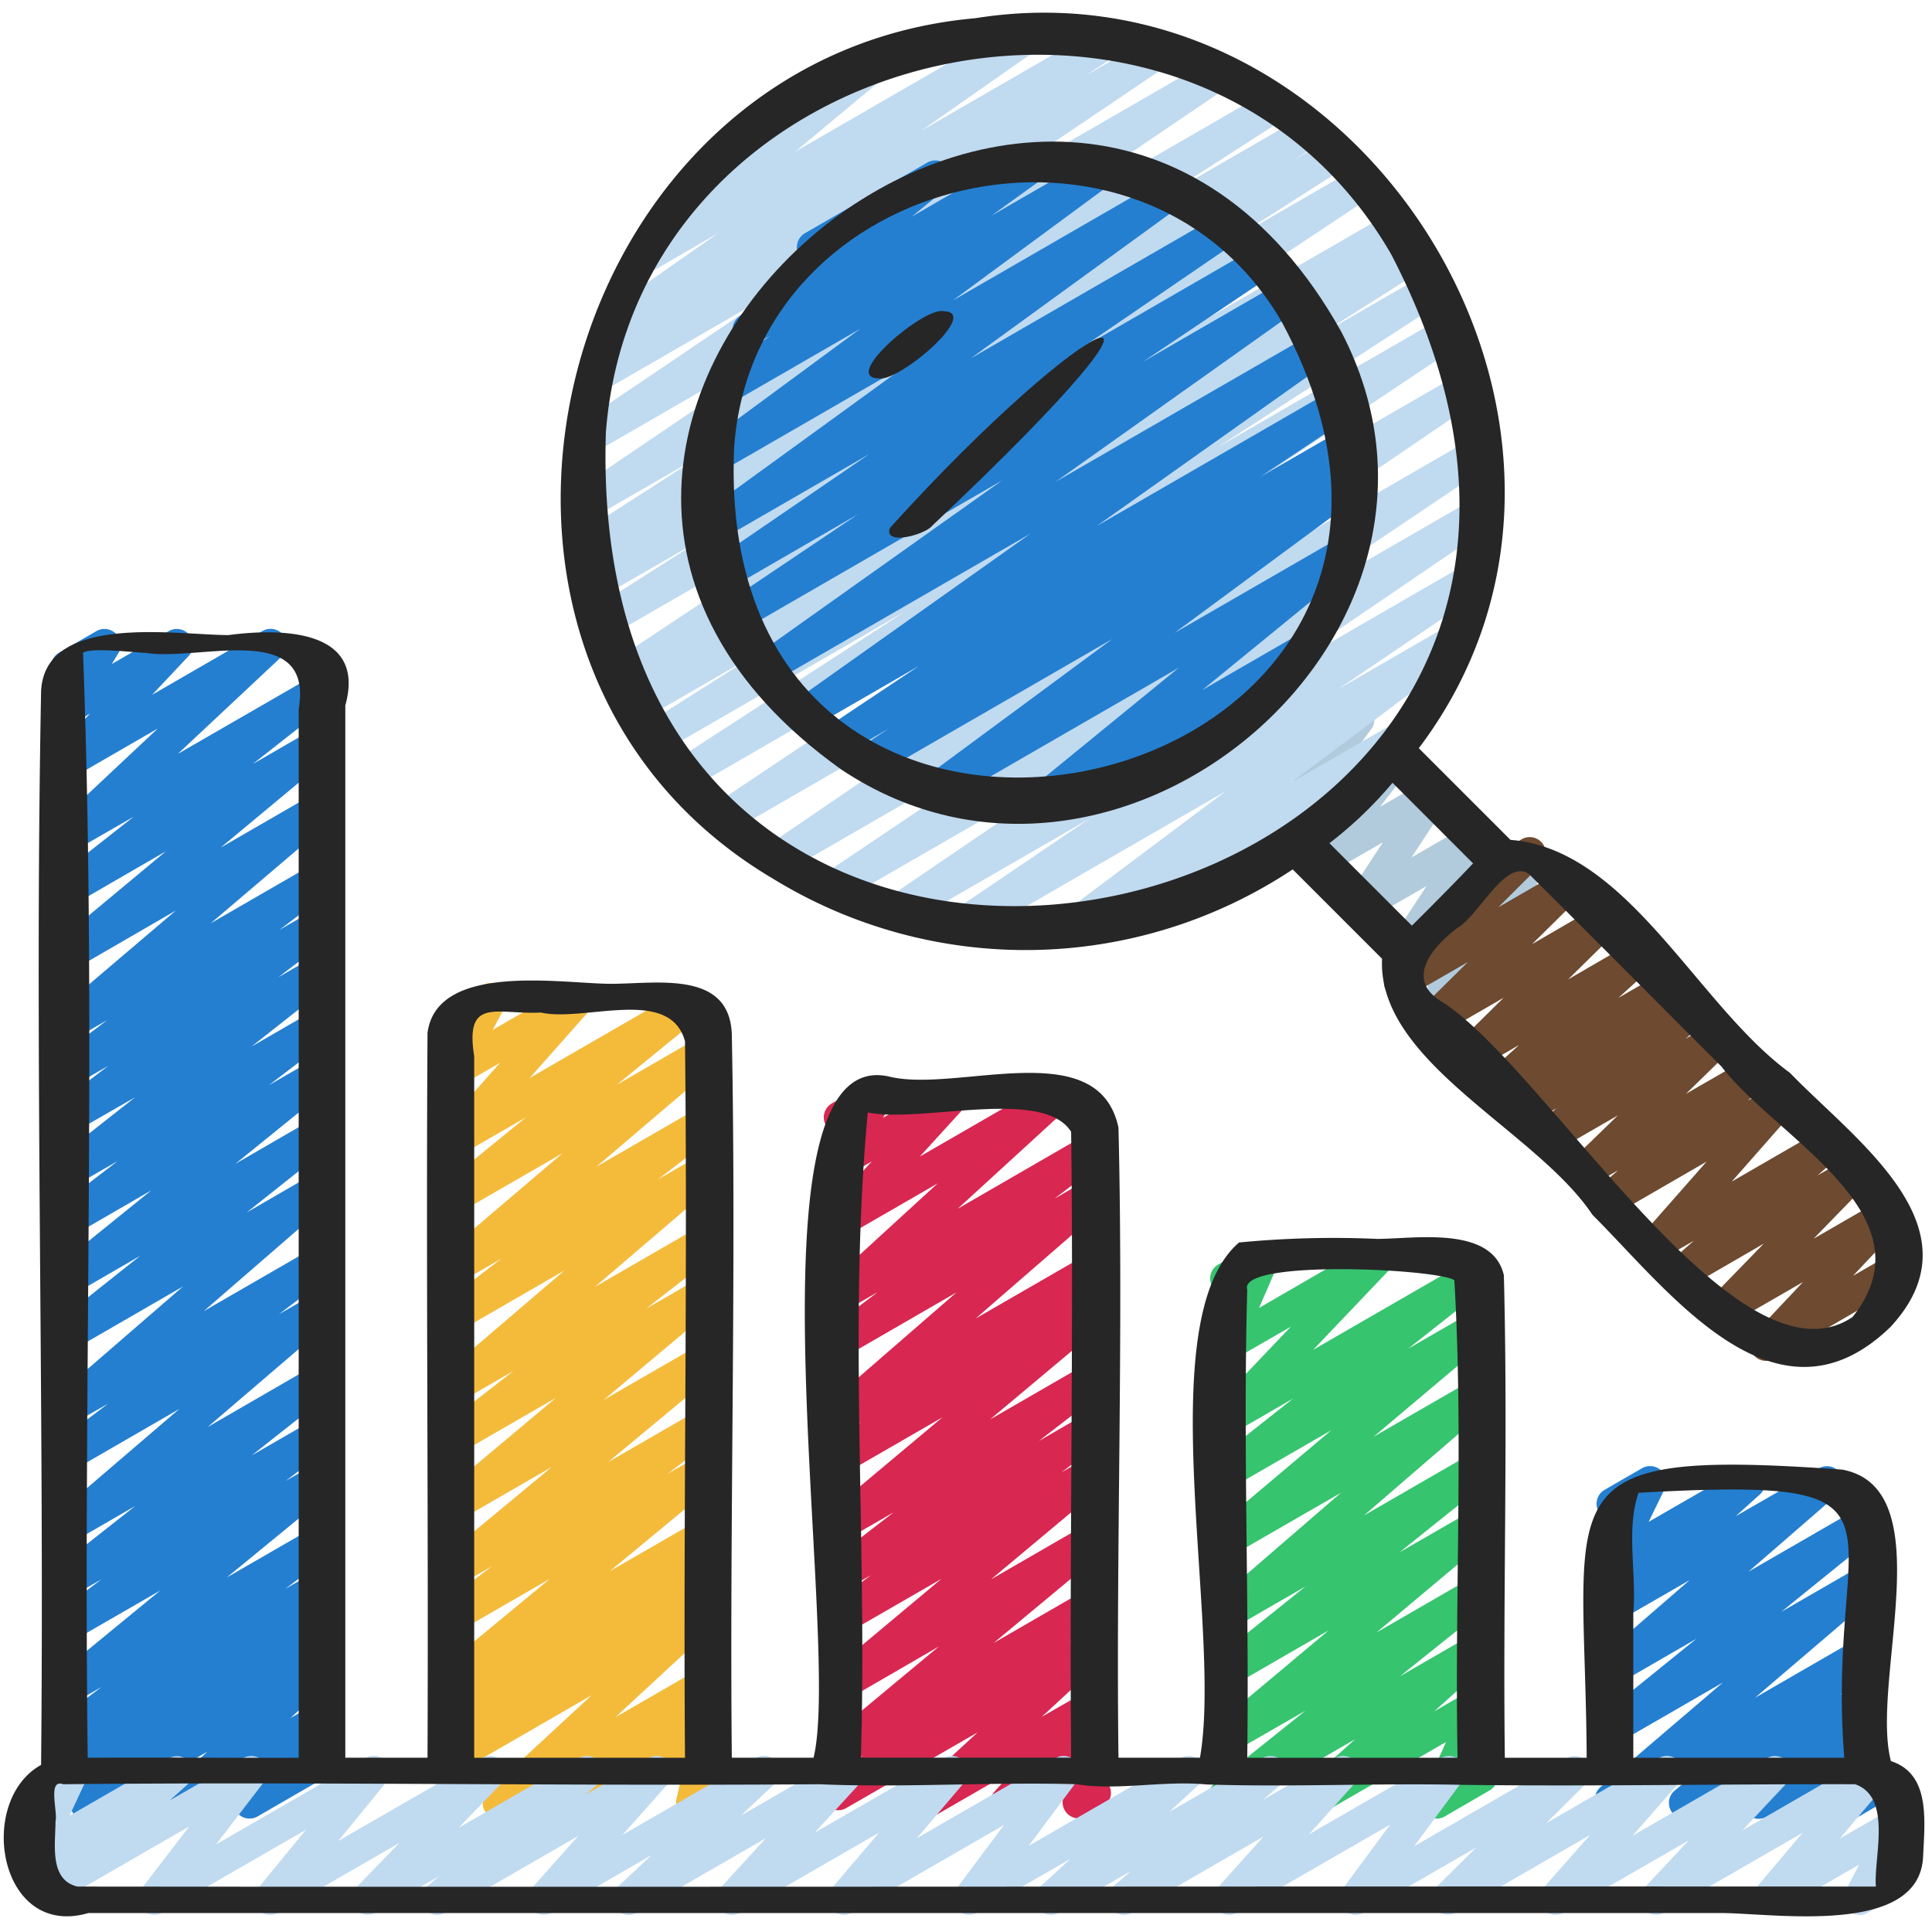 <svg xmlns="http://www.w3.org/2000/svg" id="Icons" height="512" viewBox="0 0 60 60" width="512"><path d="m44.837 31.177a.5.5 0 0 1 -.4-.795l1.02-1.4-1.588.917a.5.5 0 0 1 -.667-.709l1.1-1.672-1.792 1.032a.5.5 0 0 1 -.668-.707l1.107-1.686-1.8 1.041a.5.5 0 0 1 -.644-.74l.932-1.2-1.417.818a.5.5 0 0 1 -.654-.728l1.562-2.132a.425.425 0 0 1 -.076-.1.5.5 0 0 1 .182-.683l.9-.52a.5.5 0 0 1 .653.728l-1.013 1.382 1.572-.907a.5.5 0 0 1 .644.74l-.932 1.2 1.417-.819a.5.5 0 0 1 .668.708l-1.108 1.685 1.8-1.041a.5.5 0 0 1 .667.709l-1.102 1.672 1.793-1.035a.5.5 0 0 1 .654.727l-1.616 2.221a.553.553 0 0 1 .053.074.5.5 0 0 1 -.184.683l-.813.469a.5.5 0 0 1 -.25.068z" fill="#b1cbdd"></path><path d="m33.1 29.421a.5.5 0 0 1 -.3-.9l5.277-3.957-8.061 4.654a.5.5 0 0 1 -.53-.847l4.348-2.945-5.774 3.333a.5.5 0 0 1 -.531-.846l7.071-4.813-8.476 4.89a.5.5 0 0 1 -.529-.848l7.945-5.342-9.068 5.236a.5.5 0 0 1 -.532-.846l10.336-7.043-11.434 6.6a.5.5 0 0 1 -.529-.849l9.914-6.628-10.66 6.153a.5.5 0 0 1 -.522-.852l7.032-4.56-7.384 4.263a.5.5 0 0 1 -.517-.856l3.361-2.132-3.462 2a.5.5 0 0 1 -.515-.857l.673-.423-.628.363a.5.5 0 0 1 -.526-.85l9.735-6.467-9.853 5.688a.5.5 0 0 1 -.519-.855l3.489-2.222-3.29 1.9a.5.5 0 0 1 -.517-.856l.786-.5-.473.274a.5.5 0 0 1 -.521-.854l3.885-2.5-3.5 2.019a.5.5 0 0 1 -.531-.846l8.352-5.666-7.776 4.49a.5.5 0 0 1 -.531-.848l6.13-4.14-5.28 3.049a.5.5 0 0 1 -.523-.852l1.05-.688-.083.049a.5.5 0 0 1 -.536-.843l3.756-2.627-2.213 1.284a.5.5 0 0 1 -.569-.818l3.34-2.776a.5.5 0 0 1 -.244-.934l4.5-2.6a.5.5 0 0 1 .57.818l-3.013 2.51 7.114-4.108a.5.5 0 0 1 .537.843l-3.751 2.624 5.62-3.246a.5.5 0 0 1 .523.851l-1.043.685 2.035-1.175a.5.5 0 0 1 .531.847l-6.138 4.144 7.447-4.3a.5.5 0 0 1 .53.847l-8.354 5.667 9.6-5.541a.5.5 0 0 1 .52.854l-3.871 2.49 4.43-2.559a.5.5 0 0 1 .516.856l-.8.5 1.11-.64a.5.5 0 0 1 .518.855l-3.474 2.22 3.821-2.206a.5.5 0 0 1 .527.849l-9.735 6.467 10.3-5.946a.5.5 0 0 1 .516.856l-.676.425.72-.416a.5.5 0 0 1 .517.856l-3.373 2.139 3.414-1.97a.5.5 0 0 1 .523.852l-7.03 4.558 7.056-4.077a.5.5 0 0 1 .528.849l-9.913 6.628 9.9-5.713a.5.5 0 0 1 .531.846l-10.337 7.042 10.1-5.831a.5.5 0 0 1 .53.848l-7.949 5.345 7.414-4.281a.5.5 0 0 1 .531.846l-7.067 4.818 6.231-3.6a.5.5 0 0 1 .53.848l-4.348 2.946 3.245-1.874a.5.5 0 0 1 .549.833l-5.276 3.957 3.172-1.832a.5.5 0 0 1 .554.831l-2.424 1.85a.506.506 0 0 1 .159.169.5.5 0 0 1 -.183.684l-4.5 2.6a.5.5 0 0 1 -.554-.831l.726-.554-3.67 2.118a.491.491 0 0 1 -.259.07z" fill="#c0daf0"></path><path d="m32.232 25.457a.5.5 0 0 1 -.316-.888l4.69-3.83-7.3 4.215a.5.5 0 0 1 -.547-.835l5.781-4.271-7.288 4.207a.5.5 0 0 1 -.525-.85l.876-.578-1.338.772a.5.5 0 0 1 -.528-.849l2.8-1.867-3.252 1.878a.5.5 0 0 1 -.539-.841l7.26-5.15-7.923 4.575a.5.5 0 0 1 -.539-.841l7.585-5.388-7.966 4.6a.5.5 0 0 1 -.528-.848l4.016-2.7-3.951 2.286a.5.5 0 0 1 -.532-.845l4.832-3.309-4.619 2.667a.5.5 0 0 1 -.544-.838l6.476-4.7-6 3.463a.5.5 0 0 1 -.546-.835l4.95-3.647-3.994 2.306a.5.5 0 0 1 -.542-.839l1.738-1.254-.415.24a.5.5 0 0 1 -.567-.82l2.093-1.718a.492.492 0 0 1 -.215-.2.5.5 0 0 1 .185-.683l3.8-2.194a.5.5 0 0 1 .566.82l-1.048.859 3.664-2.117a.5.5 0 0 1 .542.839l-1.736 1.251 3.2-1.846a.5.5 0 0 1 .547.835l-4.95 3.647 6.493-3.749a.5.5 0 0 1 .544.838l-6.478 4.707 7.7-4.447a.5.5 0 0 1 .532.845l-4.833 3.306 5.428-3.136a.5.5 0 0 1 .528.848l-4.008 2.691 4.344-2.509a.5.5 0 0 1 .54.841l-7.589 5.39 7.991-4.613a.5.5 0 0 1 .539.84l-7.261 5.151 7.345-4.239a.5.5 0 0 1 .528.849l-2.8 1.867 2.505-1.446a.5.5 0 0 1 .525.85l-.876.578.429-.248a.5.5 0 0 1 .547.836l-5.783 4.271 4.988-2.879a.5.5 0 0 1 .566.821l-4.689 3.829 2.932-1.693a.5.5 0 0 1 .5.866l-8.29 4.789a.5.5 0 0 1 -.25.067z" fill="#247fd1"></path><path d="m54.848 42.263a.5.5 0 0 1 -.365-.843l1.51-1.605-2.3 1.327a.5.5 0 0 1 -.608-.782l1.69-1.737-2.275 1.317a.5.5 0 0 1 -.579-.809l.685-.6-.959.553a.5.5 0 0 1 -.625-.763l1.978-2.246-2.767 1.6a.5.5 0 0 1 -.578-.811l.6-.522-.862.5a.5.5 0 0 1 -.6-.791l1.45-1.411-1.936 1.117a.5.5 0 0 1 -.578-.811l.609-.527-.868.5a.5.5 0 0 1 -.57-.819l.036-.029-.2.115a.5.5 0 0 1 -.586-.8l1.026-.933-1.379.8a.5.5 0 0 1 -.6-.789l1.5-1.478-2.009 1.16a.5.5 0 0 1 -.6-.789l1.5-1.481-1.864 1.075a.5.5 0 0 1 -.6-.787l2.52-2.512a.435.435 0 0 1 -.038-.057.5.5 0 0 1 .183-.683l1.475-.852a.5.5 0 0 1 .6.787l-1.333 1.33 1.949-1.126a.5.5 0 0 1 .6.79l-1.5 1.48 2.02-1.172a.5.5 0 0 1 .6.79l-1.5 1.477 2-1.159a.5.5 0 0 1 .586.8l-1.026.934 1.381-.8a.5.5 0 0 1 .568.82l-.033.026.2-.114a.5.5 0 0 1 .577.811l-.608.528.868-.5a.5.5 0 0 1 .6.791l-1.454 1.417 1.941-1.118a.5.5 0 0 1 .577.81l-.6.521.86-.5a.5.5 0 0 1 .625.762l-1.98 2.25 2.769-1.6a.5.5 0 0 1 .579.809l-.685.6.959-.553a.5.5 0 0 1 .609.781l-1.69 1.737 2.118-1.222a.5.5 0 0 1 .614.775l-1.509 1.6 1.136-.655a.5.5 0 0 1 .5.865l-4.082 2.368a.49.49 0 0 1 -.252.063z" fill="#6d4a30"></path><path d="m2.665 56.5a.5.5 0 0 1 -.3-.9l.789-.6-.874.5a.5.5 0 0 1 -.545-.837l.459-.334a.5.5 0 0 1 -.465-.872l1.431-1.07-.88.508a.5.5 0 0 1 -.567-.82l3.265-2.681-2.698 1.556a.5.5 0 0 1 -.551-.832l1.421-1.07-.87.5a.5.5 0 0 1 -.559-.825l2.479-1.953-1.92 1.11a.5.5 0 0 1 -.575-.813l3.862-3.309-3.287 1.9a.5.5 0 0 1 -.552-.831l1.625-1.233-1.073.616a.5.5 0 0 1 -.58-.81l3.983-3.447-3.403 1.965a.5.5 0 0 1 -.56-.824l2.635-2.094-2.075 1.2a.5.5 0 0 1 -.564-.821l2.984-2.412-2.419 1.4a.5.5 0 0 1 -.554-.829l1.926-1.48-1.372.792a.5.5 0 0 1 -.559-.825l2.473-1.948-1.914 1.1a.5.5 0 0 1 -.552-.831l1.634-1.246-1.083.625a.5.5 0 0 1 -.551-.831l1.6-1.214-1.049.605a.5.5 0 0 1 -.574-.813l3.753-3.193-3.179 1.84a.5.5 0 0 1 -.569-.818l3.439-2.862-2.87 1.661a.5.5 0 0 1 -.558-.826l2.43-1.911-1.872 1.077a.5.5 0 0 1 -.592-.8l3.212-3.015-2.62 1.514a.5.5 0 0 1 -.614-.776l1.129-1.2-.515.3a.5.5 0 0 1 -.677-.692l.355-.584a.5.5 0 0 1 -.125-.917l1.161-.67a.5.5 0 0 1 .678.693l-.2.329 1.769-1.022a.5.5 0 0 1 .614.776l-1.128 1.2 3.419-1.976a.5.5 0 0 1 .592.8l-3.215 3.013 4.2-2.423a.5.5 0 0 1 .558.826l-2.43 1.911 1.873-1.082a.5.5 0 0 1 .569.817l-3.44 2.862 2.871-1.658a.5.5 0 0 1 .574.814l-3.753 3.193 3.181-1.837a.5.5 0 0 1 .551.831l-1.6 1.213 1.048-.605a.5.5 0 0 1 .552.831l-1.636 1.245 1.087-.627a.5.5 0 0 1 .559.826l-2.473 1.95 1.915-1.105a.5.5 0 0 1 .555.829l-1.93 1.476 1.376-.794a.5.5 0 0 1 .565.821l-2.983 2.415 2.42-1.4a.5.5 0 0 1 .561.824l-2.634 2.09 2.074-1.2a.5.5 0 0 1 .578.81l-3.983 3.453 3.407-1.967a.5.5 0 0 1 .553.831l-1.626 1.233 1.075-.62a.5.5 0 0 1 .575.813l-3.861 3.308 3.287-1.9a.5.5 0 0 1 .56.825l-2.481 1.958 1.923-1.11a.5.5 0 0 1 .551.832l-1.423 1.07.873-.5a.5.5 0 0 1 .568.82l-3.266 2.678 2.7-1.558a.5.5 0 0 1 .551.832l-1.434 1.08.884-.51a.5.5 0 0 1 .545.837l-.455.329a.5.5 0 0 1 .462.873l-.791.6.241-.139a.5.5 0 0 1 .591.8l-1.316 1.222.727-.418a.5.5 0 0 1 .629.758l-.417.484a.516.516 0 0 1 .472.249.5.5 0 0 1 -.183.682l-2.249 1.3a.5.5 0 0 1 -.629-.759l.321-.372-1.976 1.14a.5.5 0 0 1 -.591-.8l1.315-1.22-3.525 2.031a.491.491 0 0 1 -.25.069z" fill="#247fd1"></path><path d="m15.492 56.494a.5.5 0 0 1 -.34-.867l3.221-2.98-4.093 2.364a.5.5 0 0 1 -.544-.837l.436-.318a.5.5 0 0 1 -.435-.884l.38-.276a.489.489 0 0 1 -.5-.207.5.5 0 0 1 .092-.671l3.368-2.786-2.8 1.616a.5.5 0 0 1 -.551-.831l1.554-1.177-1 .579a.5.5 0 0 1 -.569-.818l3.42-2.839-2.851 1.645a.5.5 0 0 1 -.571-.815l3.556-2.981-2.985 1.723a.5.5 0 0 1 -.556-.827l2.223-1.731-1.667.962a.5.5 0 0 1 -.575-.812l3.824-3.27-3.249 1.875a.5.5 0 0 1 -.553-.829l1.841-1.411-1.288.743a.5.5 0 0 1 -.574-.813l3.767-3.208-3.193 1.842a.5.5 0 0 1 -.566-.82l2.621-2.135-2.055 1.184a.5.5 0 0 1 -.624-.765l1.875-2.114-1.251.723a.5.5 0 0 1 -.69-.669l.461-.86a.5.5 0 0 1 -.218-.931l1.161-.671a.5.5 0 0 1 .691.67l-.385.717 2.4-1.384a.5.5 0 0 1 .624.765l-1.875 2.114 4.768-2.754a.5.5 0 0 1 .566.821l-2.623 2.14 2.559-1.478a.5.5 0 0 1 .574.814l-3.769 3.21 3.2-1.846a.5.5 0 0 1 .553.829l-1.842 1.412 1.291-.745a.5.5 0 0 1 .575.812l-3.823 3.27 3.251-1.877a.5.5 0 0 1 .556.827l-2.223 1.731 1.668-.963a.5.5 0 0 1 .572.815l-3.557 2.981 2.987-1.724a.5.5 0 0 1 .57.817l-3.417 2.837 2.85-1.645a.5.5 0 0 1 .552.831l-1.559 1.181 1.009-.583a.5.5 0 0 1 .569.819l-3.367 2.784 2.8-1.616a.5.5 0 0 1 .543.838l-.379.274a.5.5 0 0 1 .507.22.5.5 0 0 1 -.125.677l-.433.316a.5.5 0 0 1 .48.847l-3.223 2.981 2.636-1.521a.5.5 0 0 1 .648.129.5.5 0 0 1 -.045.658l-1.048 1.037.444-.256a.5.5 0 0 1 .737.545l-.3 1.293a.5.5 0 0 1 .065.9l-.5.29a.5.5 0 0 1 -.737-.546l.24-1.039-2.766 1.6a.5.5 0 0 1 -.6-.787l1.047-1.042-3.187 1.839a.489.489 0 0 1 -.251.062z" fill="#f4bb3b"></path><path d="m28.723 56.49a.5.5 0 0 1 -.339-.867l1.978-1.823-4.082 2.351a.5.5 0 0 1 -.668-.158.5.5 0 0 1 .119-.676l1.069-.8-.52.3a.5.5 0 0 1 -.569-.817l3.449-2.868-2.88 1.668a.5.5 0 0 1 -.57-.817l3.528-2.95-2.958 1.706a.5.5 0 0 1 -.55-.832l1.317-.989-.767.442a.5.5 0 0 1 -.555-.828l2.031-1.567-1.476.851a.5.5 0 0 1 -.571-.816l3.56-2.984-2.989 1.725a.5.5 0 0 1 -.548-.834l1.009-.75-.461.266a.5.5 0 0 1 -.578-.811l4-3.473-3.422 1.977a.5.5 0 0 1 -.551-.831l1.53-1.158-.979.564a.5.5 0 0 1 -.653-.136.5.5 0 0 1 .065-.665l3.429-3.139-2.841 1.64a.5.5 0 0 1 -.62-.77l1.412-1.55-.792.457a.5.5 0 0 1 -.68-.685l.382-.653a.5.5 0 0 1 -.149-.922l1.161-.67a.5.5 0 0 1 .681.685l-.253.432 1.935-1.115a.5.5 0 0 1 .64.119.5.5 0 0 1 -.019.65l-1.413 1.55 4.018-2.319a.5.5 0 0 1 .588.8l-3.429 3.139 3.979-2.3a.5.5 0 0 1 .551.831l-1.53 1.159.981-.566a.5.5 0 0 1 .578.811l-4 3.473 3.43-1.979a.5.5 0 0 1 .547.834l-1.009.751.464-.268a.5.5 0 0 1 .571.816l-3.559 2.983 2.99-1.726a.5.5 0 0 1 .556.828l-2.031 1.567 1.473-.851a.5.5 0 0 1 .55.832l-1.322.994.774-.447a.5.5 0 0 1 .571.817l-3.528 2.95 2.96-1.709a.5.5 0 0 1 .57.817l-3.449 2.868 2.882-1.664a.5.5 0 0 1 .549.834l-1.069.795.522-.3a.5.5 0 0 1 .589.8l-1.978 1.828 1.392-.8a.5.5 0 0 1 .621.768l-.612.675a.5.5 0 0 1 .72.589l-.224.7a.517.517 0 0 1 .183.183.5.5 0 0 1 -.184.683l-.5.29a.5.5 0 0 1 -.726-.585l.111-.349-1.633.942a.5.5 0 0 1 -.621-.768l.611-.674-2.516 1.452a.489.489 0 0 1 -.253.067z" fill="#d82751"></path><path d="m40.63 56.49a.5.5 0 0 1 -.334-.872l1.79-1.606-3.806 2.2a.5.5 0 0 1 -.562-.823l2.822-2.261-2.26 1.3a.5.5 0 0 1 -.571-.816l3.557-2.981-2.986 1.725a.5.5 0 0 1 -.562-.823l2.826-2.264-2.264 1.306a.5.5 0 0 1 -.577-.811l3.946-3.408-3.369 1.944a.5.5 0 0 1 -.572-.815l3.639-3.069-3.067 1.77a.5.5 0 0 1 -.559-.826l2.442-1.93-1.883 1.089a.5.5 0 0 1 -.612-.778l2.422-2.541-1.81 1.044a.5.5 0 0 1 -.708-.633l.62-1.42a.505.505 0 0 1 -.542-.238.5.5 0 0 1 .183-.682l1.161-.67a.5.5 0 0 1 .708.632l-.6 1.385 3.49-2.018a.5.5 0 0 1 .612.777l-2.422 2.543 4.833-2.79a.5.5 0 0 1 .56.825l-2.441 1.929 1.989-1.148a.5.5 0 0 1 .572.815l-3.639 3.07 3.071-1.772a.5.5 0 0 1 .577.811l-3.946 3.405 3.372-1.946a.5.5 0 0 1 .563.823l-2.825 2.264 2.265-1.306a.5.5 0 0 1 .572.816l-3.558 2.984 2.99-1.726a.5.5 0 0 1 .563.823l-2.823 2.262 2.264-1.308a.5.5 0 0 1 .584.8l-1.789 1.6 1.208-.7a.5.5 0 0 1 .707.636l-.751 1.685.045-.025a.5.5 0 1 1 .5.865l-1.378.8a.5.5 0 0 1 -.707-.636l.747-1.676-4.027 2.323a.489.489 0 0 1 -.25.067z" fill="#36c46f"></path><path d="m52.331 56.491a.5.5 0 0 1 -.32-.885l1.156-.96-2.887 1.666a.5.5 0 0 1 -.574-.813l3.8-3.247-3.226 1.863a.5.5 0 0 1 -.564-.821l2.967-2.4-2.4 1.387a.5.5 0 0 1 -.578-.81l2.77-2.4-2.195 1.264a.5.5 0 0 1 -.584-.8l.761-.684-.177.1a.5.5 0 0 1 -.7-.652l.535-1.1a.511.511 0 0 1 -.466-.249.5.5 0 0 1 .183-.682l1.161-.67a.5.5 0 0 1 .7.652l-.493 1.013 2.883-1.663a.5.5 0 0 1 .584.8l-.763.687 2.584-1.487a.5.5 0 0 1 .578.81l-2.766 2.4 3.423-1.976a.5.5 0 0 1 .564.821l-2.965 2.4 2.407-1.389a.5.5 0 0 1 .574.813l-3.8 3.247 3.235-1.868a.5.5 0 0 1 .571.817l-1.158.963.592-.342a.5.5 0 0 1 .6.792l-.49.474a.5.5 0 0 1 .631.6l-.284 1.064a.5.5 0 0 1 .045.888l-.5.29a.5.5 0 0 1 -.734-.556l.2-.785-2.342 1.352a.5.5 0 0 1 -.6-.792l.453-.437-2.146 1.238a.491.491 0 0 1 -.245.067z" fill="#247fd1"></path><path d="m13.578 59.47a.5.5 0 0 1 -.322-.882l.377-.319-1.964 1.131a.5.5 0 0 1 -.61-.779l1.341-1.384-3.756 2.163a.5.5 0 0 1 -.638-.749l1.494-1.825-4.467 2.574a.5.5 0 0 1 -.646-.737l1.492-1.943-4.252 2.454a.5.5 0 0 1 -.584-.8l.57-.513-.333.193a.5.5 0 0 1 -.7-.646l.565-1.208a.491.491 0 0 1 -.495-.25.5.5 0 0 1 .183-.682l1.161-.67a.5.5 0 0 1 .7.645l-.534 1.144 3.1-1.787a.5.5 0 0 1 .584.8l-.57.512 2.281-1.312a.5.5 0 0 1 .646.737l-1.493 1.944 4.65-2.683a.5.5 0 0 1 .638.749l-1.491 1.827 4.463-2.574a.5.5 0 0 1 .61.779l-1.337 1.386 3.752-2.165a.5.5 0 0 1 .572.814l-.377.319 1.964-1.133a.5.5 0 0 1 .623.765l-1.444 1.62 4.134-2.385a.5.5 0 0 1 .593.8l-1.051.987 3.093-1.787a.5.5 0 0 1 .619.77l-1.419 1.546 4.017-2.316a.5.5 0 0 1 .631.756l-1.476 1.733 4.312-2.489a.5.5 0 0 1 .651.731l-1.488 1.993 4.721-2.724a.5.5 0 0 1 .589.8l-.953.876 2.905-1.676a.5.5 0 0 1 .576.811l-.557.482 2.24-1.293a.5.5 0 0 1 .622.766l-1.438 1.6 4.1-2.366a.5.5 0 0 1 .652.73l-1.486 2.007 4.742-2.737a.5.5 0 0 1 .6.787l-1.239 1.233 3.5-2.022a.5.5 0 0 1 .625.763l-1.446 1.65 4.178-2.411a.5.5 0 0 1 .614.774l-1.382 1.472 3.854-2.225a.5.5 0 0 1 .632.755l-1.461 1.724 1.585-.914a.493.493 0 0 1 .595.072.5.5 0 0 1 .1.591l-.489.947a.5.5 0 0 1 .242.932l-1.16.67a.5.5 0 0 1 -.7-.662l.43-.831-2.584 1.495a.5.5 0 0 1 -.632-.755l1.46-1.727-4.3 2.482a.5.5 0 0 1 -.615-.774l1.384-1.475-3.9 2.249a.5.5 0 0 1 -.625-.763l1.455-1.65-4.181 2.413a.5.5 0 0 1 -.6-.787l1.241-1.234-3.5 2.021a.5.5 0 0 1 -.652-.73l1.486-2.007-4.747 2.737a.5.5 0 0 1 -.622-.766l1.437-1.6-4.1 2.366a.5.5 0 0 1 -.577-.811l.558-.482-2.239 1.293a.5.5 0 0 1 -.589-.8l.953-.876-2.905 1.676a.5.5 0 0 1 -.651-.731l1.488-1.993-4.722 2.724a.5.5 0 0 1 -.631-.756l1.477-1.733-4.313 2.489a.5.5 0 0 1 -.619-.77l1.417-1.547-4.016 2.317a.5.5 0 0 1 -.592-.8l1.051-.988-3.093 1.788a.5.5 0 0 1 -.623-.765l1.444-1.62-4.133 2.385a.493.493 0 0 1 -.25.07z" fill="#c0daf0"></path><g fill="#262626"><path d="m24.008 27.29a14.991 14.991 0 0 0 16.138-.29l2.775 2.775c-.151 3.225 4.779 5.316 6.535 7.953 2.427 2.424 5.728 6.907 9.258 3.478 2.843-3.072-1.1-5.788-3.129-7.891-2.883-2.1-5.022-6.948-8.676-7.232l-2.847-2.847c7.393-9.781-1.671-24.6-13.768-22.671-13.231 1.169-17.85 19.882-6.286 26.725zm29.457 5.836c1.693 2.21 6.589 4.606 4.069 7.774-3.609 2.432-9.555-7.8-12.781-9.806-1.154-.709-.207-1.742.509-2.277.683-.4 1.495-2.173 2.224-1.671 2.001 1.985 3.986 3.987 5.979 5.98zm-7.951-6.546.234.234c-.64.672-1.252 1.288-1.9 1.933l-2.561-2.561a12.462 12.462 0 0 0 1.959-1.876zm-26.7-13.125c.925-12.3 18.207-16.226 24.386-5.566 11.133 21.416-25.121 29.702-24.385 5.566z"></path><path d="m26.13 23.9c8.6 5.738 20.4-4.267 15.523-13.6-8.635-15.462-30.179 3.159-15.523 13.6zm-3.33-10.019c.627-8.626 12.705-11.343 17.014-3.87 7.992 14.912-17.778 20.768-17.014 3.87z"></path><path d="m2.745 59.411h50.685c1.655 0 6.179.739 6.294-1.753.053-1.144.225-2.569-1-2.966-.648-2.465 1.612-8.466-1.512-9.052-9.416-.673-7.984.627-7.936 8.949h-2.542c-.062-4.989.1-10.023-.03-14.985-.359-1.554-2.769-1.129-3.934-1.129a30.481 30.481 0 0 0 -4.291.112c-2.81 2.421-.5 11.958-1.213 16h-2.531c-.08-6.519.16-13.053 0-19.567-.615-2.905-4.922-1.1-7.063-1.572-4.793-1.24-1.5 17.482-2.407 21.139h-2.538c-.072-7.486.145-14.982 0-22.464-.069-2-2.329-1.57-3.75-1.57-1.5 0-5.41-.692-5.7 1.525-.048 7.484.032 15.01 0 22.509h-2.553v-32.68c.664-2.38-2-2.4-3.629-2.184-1.623 0-5.724-.7-5.819 1.757-.212 11.1.109 22.224 0 33.331-2.024 1.122-1.314 5.412 1.469 4.6zm47.979-9.318c.108-1.222-.233-2.582.162-3.733 9.18-.511 5.791.7 6.39 8.229h-6.552zm-11.99-10.042c-.3-.949 5.907-.648 6.432-.293.287 4.879.005 9.9.1 14.831h-6.532c.066-4.843-.134-9.7 0-14.538zm-1.27 15.367c2.583.087 5.365-.047 8.015.013 3.965.05 8.107-.029 12.13-.02 1.176.4.57 2.313.649 3.178-18.57-.012-37.293.019-55.858 0-.882-.217-.676-1.328-.676-2.031.078-.279-.258-1.329.239-1.147 7.793-.08 15.667.06 23.483 0 2.548.114 5.36-.076 8 0 1.224.207 2.702-.122 4.018.007zm-10.514-20.869c1.657.342 5.44-.792 6.315.6.084 6.445-.056 12.965 0 19.437h-6.53c.206-6.627-.398-13.543.215-20.037zm-12.223-1.744c-.3-1.872.721-1.284 2.067-1.36 1.349.308 4.012-.826 4.479.893.086 7.391-.057 14.84 0 22.251h-6.546zm-10.185-12.528c1.638.266 5.208-1.039 4.734 1.747v32.565c-2.184.009-4.368-.016-6.552 0-.144-11.4.278-23-.145-34.31.183-.191 1.721-.002 1.963-.002z"></path><path d="m27.284 11.75c.607.142 3.2-2.065 2.018-2.086-.602-.142-3.202 2.065-2.018 2.086z"></path><path d="m27.633 16.4c-.193.563 1.117.2 1.32-.076 9.279-8.754 4.863-6.768-1.32.076z"></path></g></svg>